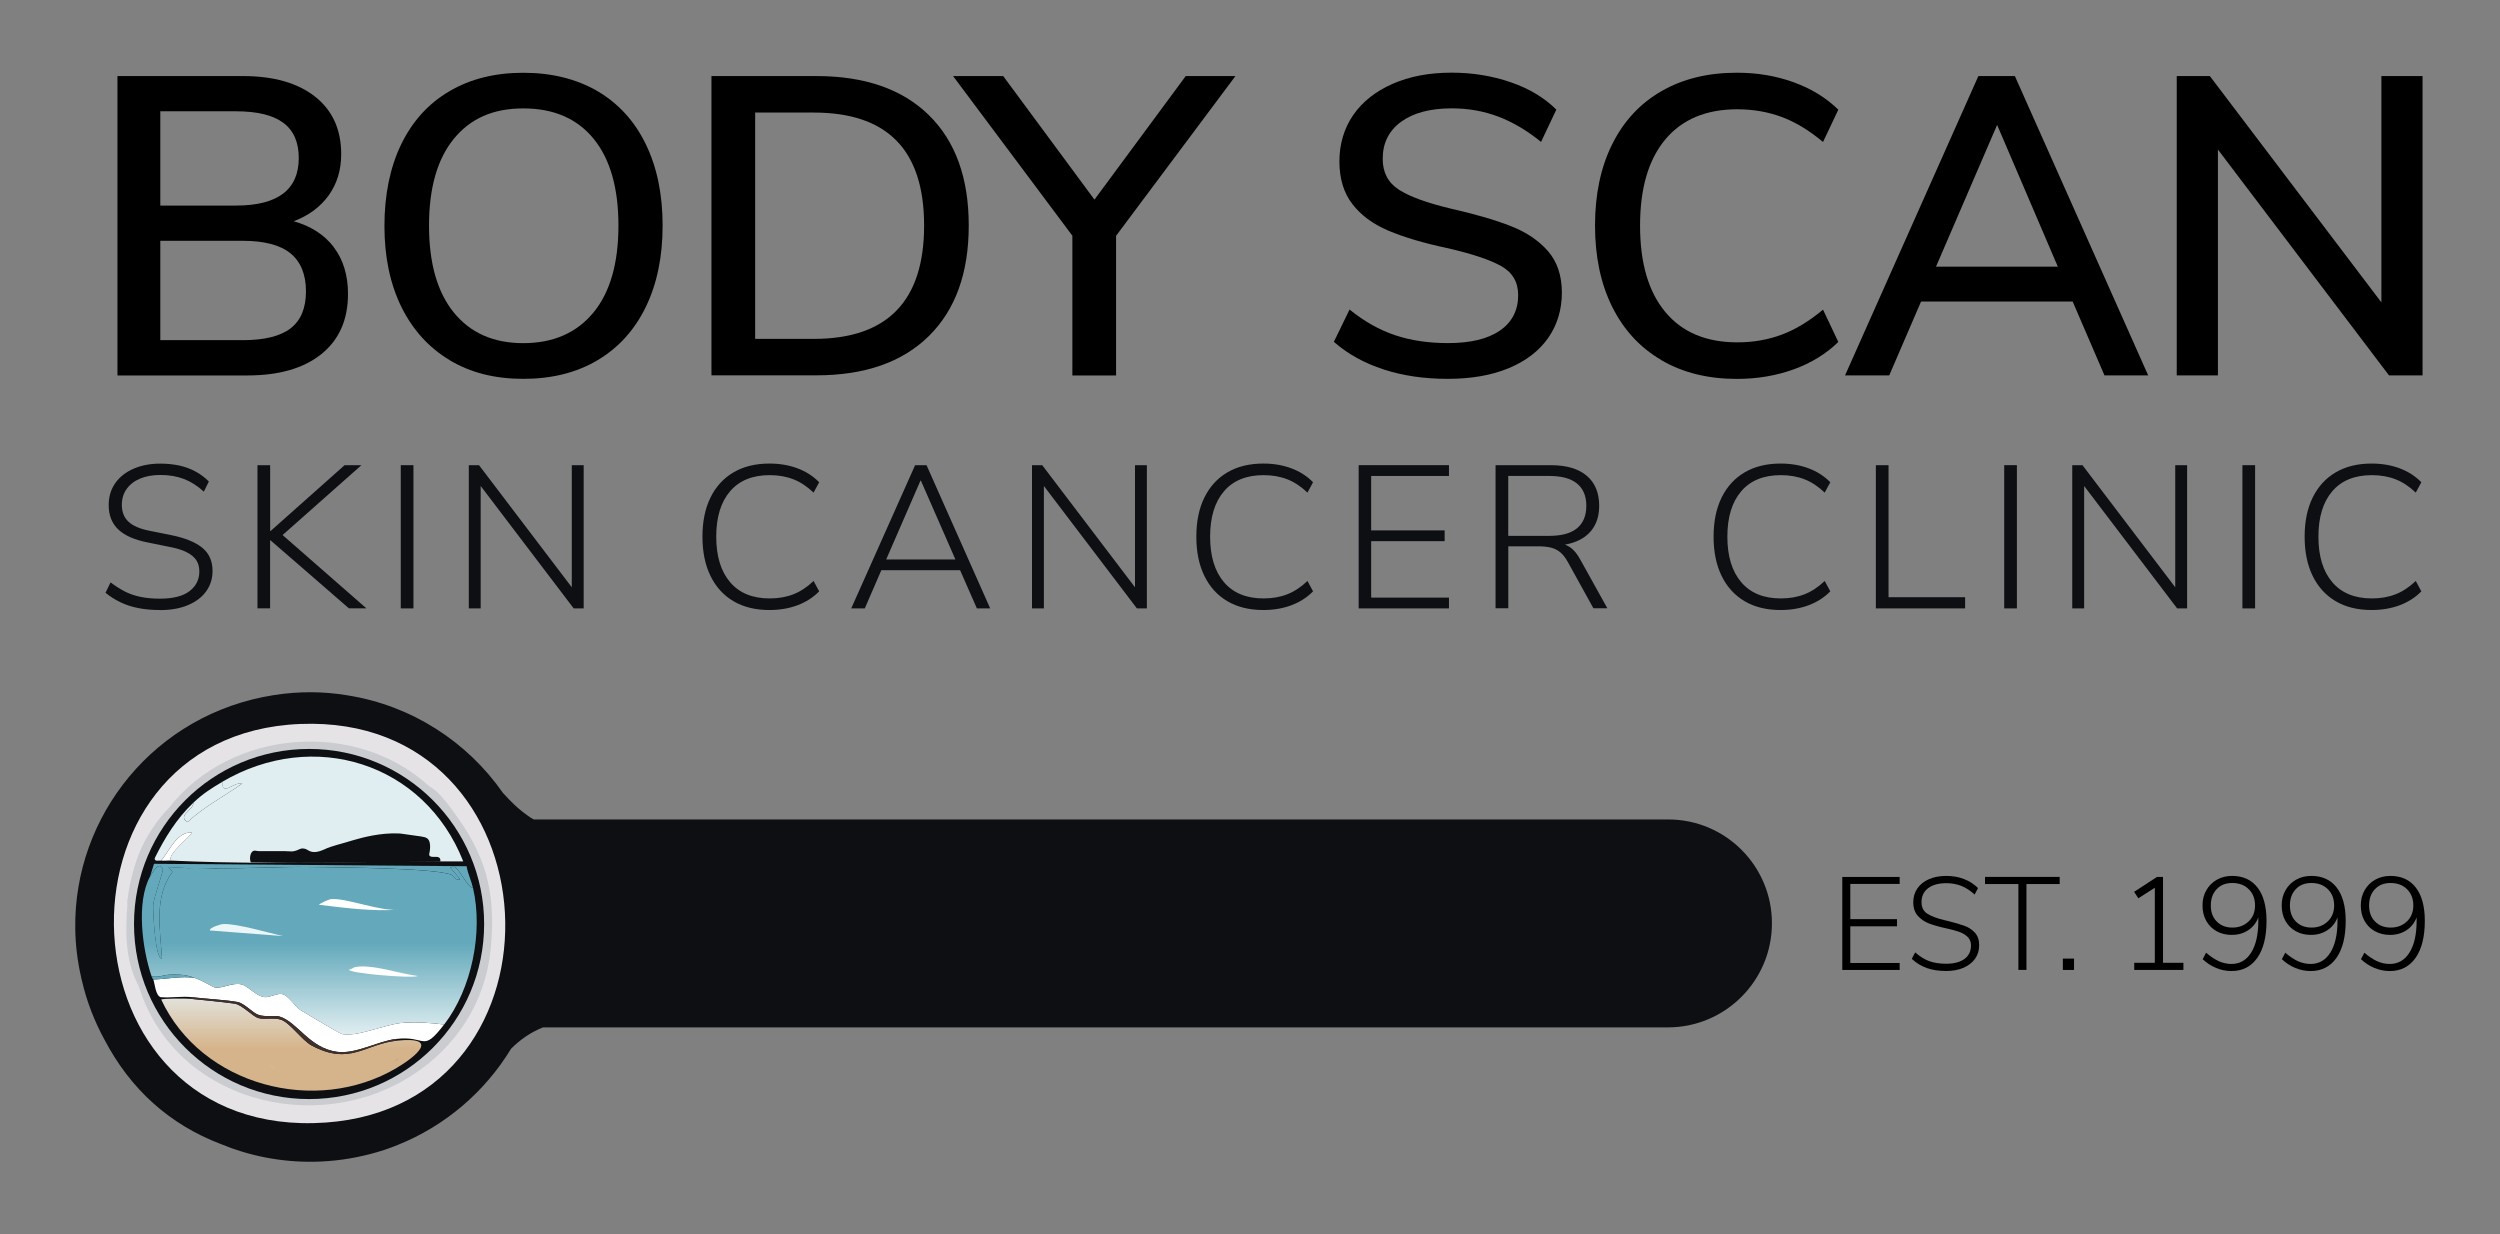 <?xml version="1.0" encoding="UTF-8"?>
<svg id="Layer_1" data-name="Layer 1" xmlns="http://www.w3.org/2000/svg" xmlns:xlink="http://www.w3.org/1999/xlink" viewBox="0 0 433.55 214.08">
  <rect x="0" y="0" width="433.55" height="214.08" fill="#808080" stroke="none"/>
  <defs>
    <style>
      .cls-1 {
        fill: url(#linear-gradient-2);
      }

      .cls-2 {
        fill: #dcb295;
      }

      .cls-3 {
        fill: #40302d;
      }

      .cls-4 {
        fill: #fff;
      }

      .cls-5 {
        fill: #e0eef1;
      }

      .cls-6 {
        fill: #0d0f13;
      }

      .cls-7 {
        fill: #05a1cf;
      }

      .cls-8 {
        fill: #caccd0;
      }

      .cls-9 {
        fill: #7a5946;
      }

      .cls-10 {
        fill: #ebf6f9;
      }

      .cls-11 {
        fill: #e5e3e5;
      }

      .cls-12 {
        fill: url(#linear-gradient);
      }

      .cls-13 {
        fill: #63a9bb;
      }
    </style>
    <linearGradient id="linear-gradient" x1="50.51" y1="189.14" x2="50.51" y2="173.17" gradientUnits="userSpaceOnUse">
      <stop offset=".46" stop-color="#d6b48b"/>
      <stop offset="1" stop-color="#e2e1da"/>
    </linearGradient>
    <linearGradient id="linear-gradient-2" x1="53.64" y1="150.19" x2="53.64" y2="179.42" gradientUnits="userSpaceOnUse">
      <stop offset=".46" stop-color="#63a9bb"/>
      <stop offset="1" stop-color="#e0eef1"/>
    </linearGradient>
  </defs>
  <g>
    <path class="cls-6" d="M27.72,105.79c-1.32,0-2.56-.11-3.7-.33-1.14-.22-2.19-.56-3.14-1.02-.95-.46-1.81-1-2.58-1.64l.87-1.8c.84.63,1.68,1.16,2.51,1.59.83.42,1.74.73,2.74.93,1,.2,2.1.3,3.3.3,2.28,0,4-.43,5.14-1.3,1.14-.87,1.71-2.01,1.71-3.42,0-.78-.18-1.43-.54-1.97-.36-.54-.93-1-1.71-1.39s-1.81-.7-3.08-.93l-3.64-.74c-2.29-.45-3.98-1.2-5.09-2.25-1.11-1.06-1.66-2.47-1.66-4.23,0-1.46.38-2.72,1.14-3.81.76-1.08,1.82-1.91,3.18-2.5,1.36-.59,2.9-.88,4.64-.88,1.15,0,2.24.11,3.27.33,1.02.22,1.97.57,2.83,1.04.87.47,1.64,1.05,2.31,1.73l-.87,1.76c-1.11-1.01-2.26-1.74-3.46-2.2-1.2-.46-2.56-.69-4.08-.69-1.35,0-2.52.21-3.52.63-1,.42-1.77,1.02-2.33,1.8-.55.78-.83,1.69-.83,2.75,0,1.22.38,2.2,1.15,2.92.77.73,2.01,1.26,3.72,1.59l3.68.74c2.43.49,4.23,1.23,5.41,2.2,1.18.97,1.77,2.31,1.77,4,0,1.34-.37,2.52-1.1,3.54-.73,1.02-1.79,1.82-3.16,2.4-1.37.58-2.99.86-4.87.86Z"/>
    <path class="cls-6" d="M44.65,105.51v-24.84h2.2v11.42h.07l12.84-11.42h2.92l-14.47,12.82.07-1.34,15.26,13.35h-3.03l-13.6-11.8h-.07v11.8h-2.2Z"/>
    <path class="cls-6" d="M69.5,105.51v-24.84h2.2v24.84h-2.2Z"/>
    <path class="cls-6" d="M81.3,105.51v-24.84h1.77l16.92,22.27h-.83v-22.27h2.06v24.84h-1.73l-16.92-22.27h.79v22.27h-2.06Z"/>
    <path class="cls-6" d="M133.44,105.79c-2.43,0-4.51-.51-6.24-1.53s-3.06-2.48-3.99-4.39c-.93-1.9-1.39-4.17-1.39-6.8s.46-4.89,1.39-6.78c.93-1.89,2.25-3.35,3.99-4.37s3.81-1.53,6.24-1.53c1.78,0,3.4.28,4.87.83,1.47.55,2.72,1.36,3.75,2.41l-.97,1.8c-1.11-1.06-2.27-1.83-3.5-2.31-1.23-.48-2.6-.72-4.11-.72-2.98,0-5.27.93-6.87,2.8-1.6,1.87-2.4,4.49-2.4,7.87s.8,6.01,2.4,7.89c1.6,1.88,3.89,2.82,6.87,2.82,1.52,0,2.89-.24,4.11-.72,1.23-.48,2.39-1.25,3.5-2.31l.97,1.8c-1.03,1.06-2.29,1.86-3.75,2.41-1.47.55-3.09.83-4.87.83Z"/>
    <path class="cls-6" d="M147.62,105.51l11.08-24.84h1.98l11.04,24.84h-2.31l-3.14-7.15,1.19.53h-15.62l1.23-.53-3.1,7.15h-2.35ZM159.63,83.35l-6.13,14.09-.83-.42h13.96l-.76.42-6.17-14.09h-.07Z"/>
    <path class="cls-6" d="M178.97,105.51v-24.84h1.77l16.92,22.27h-.83v-22.27h2.06v24.84h-1.73l-16.92-22.27h.79v22.27h-2.06Z"/>
    <path class="cls-6" d="M219.09,105.79c-2.43,0-4.51-.51-6.24-1.53s-3.06-2.48-3.99-4.39c-.93-1.9-1.39-4.17-1.39-6.8s.46-4.89,1.39-6.78c.93-1.89,2.25-3.35,3.99-4.37s3.81-1.53,6.24-1.53c1.78,0,3.4.28,4.87.83,1.47.55,2.72,1.36,3.75,2.41l-.97,1.8c-1.11-1.06-2.27-1.83-3.5-2.31-1.23-.48-2.6-.72-4.11-.72-2.98,0-5.27.93-6.87,2.8-1.6,1.87-2.4,4.49-2.4,7.87s.8,6.01,2.4,7.89c1.6,1.88,3.89,2.82,6.87,2.82,1.52,0,2.89-.24,4.11-.72,1.23-.48,2.39-1.25,3.5-2.31l.97,1.8c-1.03,1.06-2.29,1.86-3.75,2.41-1.47.55-3.09.83-4.87.83Z"/>
    <path class="cls-6" d="M235.62,105.51v-24.84h15.66v1.87h-13.49v9.44h12.74v1.87h-12.74v9.79h13.49v1.87h-15.66Z"/>
    <path class="cls-6" d="M259.36,105.51v-24.84h9.6c2.69,0,4.76.61,6.21,1.83,1.44,1.22,2.16,2.96,2.16,5.21,0,1.46-.32,2.71-.97,3.75-.65,1.05-1.61,1.84-2.87,2.38-1.26.54-2.77.81-4.53.81l.4-.46h.51c.91,0,1.71.24,2.4.7.69.47,1.3,1.23,1.86,2.29l4.62,8.31h-2.42l-4.4-7.96c-.41-.75-.85-1.33-1.32-1.73-.47-.4-1.02-.67-1.64-.83-.63-.15-1.37-.23-2.24-.23h-5.16v10.75h-2.2ZM261.56,92.93h7.11c2.14,0,3.75-.44,4.82-1.32,1.07-.88,1.61-2.18,1.61-3.89s-.54-2.98-1.61-3.86c-1.07-.88-2.68-1.32-4.82-1.32h-7.11v10.39Z"/>
    <path class="cls-6" d="M308.79,105.79c-2.43,0-4.51-.51-6.24-1.53s-3.06-2.48-3.99-4.39c-.93-1.9-1.39-4.17-1.39-6.8s.46-4.89,1.39-6.78c.93-1.89,2.25-3.35,3.99-4.37s3.81-1.53,6.24-1.53c1.78,0,3.4.28,4.87.83,1.47.55,2.72,1.36,3.75,2.41l-.97,1.8c-1.11-1.06-2.27-1.83-3.5-2.31-1.23-.48-2.6-.72-4.11-.72-2.98,0-5.27.93-6.87,2.8-1.6,1.87-2.4,4.49-2.4,7.87s.8,6.01,2.4,7.89c1.6,1.88,3.89,2.82,6.87,2.82,1.52,0,2.89-.24,4.11-.72,1.23-.48,2.39-1.25,3.5-2.31l.97,1.8c-1.03,1.06-2.29,1.86-3.75,2.41-1.47.55-3.09.83-4.87.83Z"/>
    <path class="cls-6" d="M325.31,105.51v-24.84h2.2v22.9h13.28v1.94h-15.48Z"/>
    <path class="cls-6" d="M347.57,105.51v-24.84h2.2v24.84h-2.2Z"/>
    <path class="cls-6" d="M359.37,105.51v-24.84h1.77l16.92,22.27h-.83v-22.27h2.06v24.84h-1.73l-16.92-22.27h.79v22.27h-2.06Z"/>
    <path class="cls-6" d="M388.88,105.51v-24.84h2.2v24.84h-2.2Z"/>
    <path class="cls-6" d="M411.29,105.79c-2.43,0-4.51-.51-6.24-1.53s-3.06-2.48-3.99-4.39c-.93-1.9-1.39-4.17-1.39-6.8s.46-4.89,1.39-6.78c.93-1.89,2.25-3.35,3.99-4.37s3.81-1.53,6.24-1.53c1.78,0,3.4.28,4.87.83,1.47.55,2.72,1.36,3.75,2.41l-.97,1.8c-1.11-1.06-2.27-1.83-3.5-2.31-1.23-.48-2.6-.72-4.11-.72-2.98,0-5.27.93-6.87,2.8-1.6,1.87-2.4,4.49-2.4,7.87s.8,6.01,2.4,7.89c1.6,1.88,3.89,2.82,6.87,2.82,1.52,0,2.89-.24,4.11-.72,1.23-.48,2.39-1.25,3.5-2.31l.97,1.8c-1.03,1.06-2.29,1.86-3.75,2.41-1.47.55-3.09.83-4.87.83Z"/>
  </g>
  <path class="cls-6" d="M307.29,160.11c0,9.97-8.09,18.06-18.06,18.06H94.16c-2.19.88-3.95,2.12-5.53,3.7-4.54,7.48-11.42,13.38-19.64,16.68-1.56.64-3.17,1.17-4.82,1.59-3.11.81-6.37,1.28-9.73,1.33-5.74.09-11.24-1.03-16.22-3.1-8.81-3.36-15.62-9.47-20.14-18.14-1.71-3.14-3.03-6.53-3.86-10.11-.02-.05-.03-.11-.05-.17-.02-.14-.06-.27-.09-.42-.65-2.83-.99-5.67-1.03-8.46-.3-19.55,13.77-37.31,34.47-40.53,4.35-.68,8.61-.65,12.76.05,11.11,1.76,20.75,8.04,26.94,16.92,1.36,1.47,2.34,2.53,4.34,3.97.33.24.66.45.99.63h196.75c4.97,0,9.46,2.01,12.72,5.27,3.25,3.26,5.27,7.76,5.27,12.73Z"/>
  <g>
    <path d="M57.88,42.87c1.64,2.16,2.47,4.86,2.47,8.1,0,4.47-1.53,7.94-4.6,10.42-3.07,2.48-7.35,3.72-12.85,3.72h-22.53V13.19h21.72c5.35,0,9.54,1.19,12.55,3.57,3.02,2.38,4.53,5.71,4.53,9.98,0,2.75-.73,5.13-2.17,7.14-1.45,2.01-3.47,3.51-6.07,4.49,2.99.84,5.31,2.33,6.96,4.49ZM27.8,35.65h13.11c7.26,0,10.9-2.75,10.9-8.25,0-2.75-.9-4.79-2.69-6.11-1.79-1.33-4.53-1.99-8.21-1.99h-13.11v16.35ZM50.41,56.93c1.77-1.37,2.65-3.51,2.65-6.41s-.9-5.14-2.69-6.59c-1.79-1.45-4.55-2.17-8.28-2.17h-14.29v17.23h14.29c3.78,0,6.55-.69,8.32-2.06Z"/>
    <path d="M77.98,62.45c-3.61-2.16-6.39-5.23-8.36-9.2-1.96-3.98-2.95-8.66-2.95-14.06s.97-10.17,2.91-14.17c1.94-4,4.72-7.07,8.36-9.2,3.63-2.14,7.9-3.2,12.81-3.2s9.25,1.07,12.89,3.2c3.63,2.14,6.42,5.2,8.36,9.2,1.94,4,2.91,8.7,2.91,14.1s-.97,10.1-2.91,14.1c-1.94,4-4.73,7.08-8.36,9.24-3.63,2.16-7.93,3.24-12.89,3.24s-9.17-1.08-12.78-3.24ZM102.91,54.21c2.9-3.53,4.34-8.57,4.34-15.09s-1.44-11.55-4.31-15.06c-2.87-3.51-6.93-5.26-12.19-5.26s-9.17,1.76-12.04,5.26c-2.87,3.51-4.31,8.53-4.31,15.06s1.44,11.56,4.31,15.09c2.87,3.53,6.88,5.3,12.04,5.3s9.25-1.77,12.15-5.3Z"/>
    <path d="M123.38,13.19h18.19c8.39,0,14.9,2.26,19.51,6.77,4.61,4.52,6.92,10.9,6.92,19.14s-2.31,14.64-6.92,19.18c-4.61,4.54-11.12,6.81-19.51,6.81h-18.19V13.19ZM141.12,58.77c12.76,0,19.14-6.55,19.14-19.66s-6.38-19.59-19.14-19.59h-10.16v39.25h10.16Z"/>
    <path d="M193.55,40.88v24.23h-7.58v-24.23l-20.69-27.69h8.69l15.83,21.43,15.83-21.43h8.62l-20.69,27.69Z"/>
    <path d="M239.97,64.07c-3.36-1.08-6.25-2.68-8.65-4.79l2.72-5.6c2.55,2.06,5.19,3.55,7.92,4.46,2.72.91,5.78,1.36,9.17,1.36,3.88,0,6.87-.72,8.98-2.17,2.11-1.45,3.17-3.5,3.17-6.15,0-2.26-.98-3.94-2.95-5.04-1.96-1.1-5.11-2.15-9.42-3.13-4.12-.88-7.51-1.89-10.16-3.02-2.65-1.13-4.73-2.66-6.22-4.6-1.5-1.94-2.25-4.41-2.25-7.4s.8-5.72,2.39-8.03c1.59-2.31,3.87-4.11,6.81-5.41,2.95-1.3,6.36-1.95,10.23-1.95,3.63,0,7.06.55,10.27,1.66,3.21,1.1,5.85,2.69,7.92,4.75l-2.65,5.6c-2.41-1.96-4.87-3.42-7.4-4.38-2.53-.96-5.22-1.44-8.06-1.44-3.73,0-6.66.77-8.8,2.32-2.13,1.55-3.2,3.69-3.2,6.44,0,2.36.93,4.14,2.8,5.34,1.86,1.2,4.86,2.3,8.98,3.28,4.32.98,7.82,2,10.49,3.06,2.68,1.06,4.81,2.5,6.41,4.34,1.59,1.84,2.39,4.23,2.39,7.18s-.8,5.62-2.39,7.88c-1.6,2.26-3.88,4-6.85,5.23-2.97,1.23-6.49,1.84-10.57,1.84s-7.72-.54-11.08-1.62Z"/>
    <path d="M288.13,62.45c-3.71-2.16-6.55-5.24-8.54-9.24-1.99-4-2.98-8.7-2.98-14.1s.99-10.1,2.98-14.1c1.99-4,4.83-7.07,8.54-9.2,3.71-2.14,8.06-3.2,13.07-3.2,3.53,0,6.82.55,9.87,1.66,3.04,1.1,5.62,2.69,7.73,4.75l-2.65,5.6c-2.41-2.01-4.8-3.46-7.18-4.34-2.38-.88-4.95-1.33-7.69-1.33-5.4,0-9.56,1.74-12.48,5.23-2.92,3.49-4.38,8.47-4.38,14.95s1.46,11.48,4.38,14.98c2.92,3.51,7.08,5.26,12.48,5.26,2.75,0,5.31-.44,7.69-1.33,2.38-.88,4.77-2.33,7.18-4.34l2.65,5.6c-2.11,2.06-4.69,3.65-7.73,4.75-3.04,1.1-6.33,1.66-9.87,1.66-5.01,0-9.36-1.08-13.07-3.24Z"/>
    <path d="M359.44,52.29h-26.29l-5.52,12.81h-7.66l23.12-51.91h6.33l23.12,51.91h-7.58l-5.52-12.81ZM356.87,46.25l-10.53-24.59-10.6,24.59h21.13Z"/>
    <path d="M420.12,13.19v51.91h-5.82l-29.67-39.17v39.17h-7.14V13.19h5.74l29.75,39.25V13.19h7.14Z"/>
  </g>
  <path class="cls-11" d="M52.07,125.55c44.97-1.81,48.19,66,4.46,69.12-46.72,3.33-49.72-67.3-4.46-69.12Z"/>
  <path class="cls-8" d="M85.1,164.58c-.93,9.38-6.1,16.95-13.38,21.74-16.9,11.09-41.63,4.52-47.66-15.33-2.42-4.37-2.3-9.54-1.96-14.35,0-.06-.1.2,0-.56.38-3.03,1.2-6.36,2.51-9.2,1.06-2.29,2.92-5.04,4.74-6.83,10.65-13.66,32.44-15.38,45.15-3.63,1.67.73,3.96,4.07,5.02,5.58,5.1,7.22,6.46,13.66,5.57,22.58Z"/>
  <circle class="cls-6" cx="53.6" cy="160.24" r="30.36"/>
  <path class="cls-4" d="M69.77,177.39c2.26-.2,4.99-.01,7.25.28-3.87,5.02-3.02,1.85-8.36,2.51-3.19.39-6.93,2.65-10.17,2.23-4.86-.64-6.89-5.19-10.03-6.13-.84-.25-2.34.14-3.62-.28-1.02-.33-2.42-1.99-3.62-2.23-1.77-.35-5.73-.57-7.94-.84-1.68-.2-3.7.15-5.44,0-.87-.32-.99-2.37-1.25-3.07,2.16-.05,5-.63,7.11-.28.97.16,3.11,1.6,3.62,1.67,1.34.18,2.84-.85,4.46-.56,1.26.23,2.55,2.07,4.18,2.23.67.06,2.15-.64,2.79-.56,1.33.16,2.36,2.2,3.34,2.79.85.51,6.83,4.11,7.25,4.18,2.75.5,7.24-1.66,10.45-1.95Z"/>
  <path class="cls-13" d="M82.03,153.98c-1.04-.18-2.44-3.43-3.21-3.62-.19-.05-.59-.06-.7.14l1.67,1.95c-.56.49-1.3-.65-1.39-.7-2.52-1.24-19.63-1.32-23.83-1.39-8.42-.14-16.94.64-25.36,0l.7.84c-3.25,4.34-2.14,9.98-1.81,15.05-1.21.28-1.6-8.49-1.53-9.34.11-1.33,1.78-5.83,1.67-6.13-.61-1.68-1.94.72-2.23,1.25l.7-2.23,54.21.42c.21,1.29.82,2.5,1.11,3.76Z"/>
  <path class="cls-5" d="M80.36,149.38c-1.33,0-2.67,0-4,0-12.97.03-26,.44-38.97.13-2.59-.06-5.17-.15-7.76-.27-.74-1.07,3.81-4.53,3.62-4.88-2.61-.09-3.8,3.1-5.3,4.88-.41-.06-1.16.26-1.12-.42,1.78-3.58,3.77-6.81,6.69-9.61.05,1.31-2.88,2.24-.98,3.35,2.89-2.72,6.43-4.52,9.48-6.69-1.62-.28-3.51,2.35-3.49-.28,15.82-9.32,35.07-3.32,41.81,13.8Z"/>
  <path class="cls-5" d="M38.55,135.58c-.03,2.63,1.87,0,3.48.28-3.04,2.18-6.59,3.97-9.48,6.69-1.9-1.1,1.03-2.03.98-3.34,1.59-1.53,3.13-2.51,5.02-3.62Z"/>
  <path class="cls-4" d="M29.63,149.24c-.54-.03-1.16.07-1.67,0,1.5-1.78,2.69-4.97,5.3-4.88.19.35-4.37,3.81-3.62,4.88Z"/>
  <path class="cls-12" d="M32.98,173.21c2.16.21,5.65.55,7.66.84,1.39.19,3.09,2.2,4.18,2.51s2.58-.15,3.9.28c1.54.5,3.68,3.59,5.3,4.46,6.69,3.6,9.25-.28,14.91-.84,7.42-.73,3.22,2.75-.14,4.74-14.05,8.32-33.86,3.06-40.83-11.85.18-.22,4.38-.2,5.02-.14Z"/>
  <path class="cls-3" d="M68.66,180.18l.28.28c-5.66.56-8.22,4.43-14.91.84-1.62-.87-3.75-3.96-5.3-4.46-1.32-.43-2.81.04-3.9-.28s-2.79-2.31-4.18-2.51c-2.01-.28-5.51-.62-7.66-.84l.28-.28c2.22.27,6.18.49,7.94.84,1.2.24,2.61,1.9,3.62,2.23,1.28.42,2.79.03,3.62.28,3.15.94,5.17,5.5,10.03,6.13,3.24.42,6.99-1.84,10.17-2.23Z"/>
  <path class="cls-2" d="M46.78,184.64c.33.09,1.06.24.98.7-.28.11-1.21-.3-.98-.7Z"/>
  <path class="cls-9" d="M69.21,183.53c-.35.24-.32.28-.84.56.37-.27.46-.32.84-.56Z"/>
  <path class="cls-7" d="M34.95,170.09c-.34-.14-.66-.29-1.01-.43.29.08.64.25,1.01.43Z"/>
  <path class="cls-1" d="M77.02,177.67c-2.25-.29-4.99-.48-7.25-.28-3.21.29-7.7,2.45-10.45,1.95-.42-.08-6.4-3.68-7.25-4.18-.98-.58-2.01-2.62-3.34-2.79-.64-.08-2.11.63-2.79.56-1.63-.16-2.92-2-4.18-2.23-1.62-.3-3.12.73-4.46.56-.34-.05-1.39-.7-2.35-1.17-.37-.19-.72-.35-1.01-.43-1.04-.42-2.29-.76-4.58-.63-.95.05-2.04.53-3.07.28-1.61-4.64-2.69-12.88-.28-17.28.3-.54,1.62-2.94,2.23-1.25.11.3-1.56,4.8-1.67,6.13-.07.84.33,9.61,1.53,9.34-.33-5.07-1.44-10.71,1.81-15.05l-.7-.84c1.13.08,2.26.14,3.39.19h.03c1.29-.05,2.89-.01,4.6.07,5.79-.01,11.6-.35,17.35-.25,4.21.07,21.32.16,23.83,1.39.09.05.83,1.18,1.39.7l-1.67-1.95c.11-.19.51-.19.7-.14.76.2,2.16,3.44,3.2,3.62,1.78,7.64-.21,17.46-5.01,23.69Z"/>
  <path class="cls-13" d="M33.94,169.66c-.1-.03-.18-.05-.26-.07-2.11-.35-4.95.22-7.11.28,0-.03-.14-.17-.28-.56,1.03.25,2.11-.22,3.07-.28,2.3-.14,3.54.21,4.58.63Z"/>
  <path class="cls-7" d="M34.95,170.09c-.34-.14-.66-.29-1.01-.43.29.08.64.25,1.01.43Z"/>
  <path class="cls-4" d="M57.37,155.93c2.64-.28,8.67,2.22,11.85,1.81-4.45.36-9.45-.29-13.94-.84.33-.29,1.79-.94,2.09-.98Z"/>
  <path class="cls-4" d="M61.49,167.73c2.91-.62,7.95,1.18,11.01,1.53-1.17.46-12.11-.48-11.99-1.11.34-.01.89-.4.98-.42Z"/>
  <path class="cls-10" d="M38.63,160.25c2.37-.14,8.03,1.55,10.45,2.09l-12.68-.98c-.12-.55,2.1-1.11,2.23-1.11Z"/>
  <path class="cls-6" d="M76.37,149.44c-10.94.03-21.92.37-32.85.11-.04-.06-.07-.12-.1-.19-.12-.39-.09-1.44.45-1.76.24-.14.45-.07.97,0h2.75c.56,0,1.12-.01,1.68,0,1.22.03,1.33.1,1.77,0,.77-.17.92-.48,1.51-.46.53.02.77.29,1.15.46,1.03.46,2.2-.15,3.1-.54.47-.21,1.88-.61,4.69-1.42,1.22-.35,4.49-1.27,7.79-1.1.35.02.02.01,2.83.39,1.34.18,1.9.24,2.21.71.3.45.28,1.11.26,1.5-.03.77-.26,1-.09,1.24.33.47,1.4-.04,1.77.44.13.17.13.41.09.61Z"/>
  <g>
    <path d="M319.49,152.08h9.95v1.21h-8.56v6.11h8.1v1.24h-8.1v6.36h8.56v1.21h-9.95v-16.13Z"/>
    <path d="M334.15,167.87c-.98-.34-1.85-.87-2.61-1.59l.59-1.12c.81.72,1.62,1.22,2.44,1.52.82.3,1.8.45,2.94.45,1.36,0,2.41-.28,3.17-.83.75-.56,1.13-1.34,1.13-2.34,0-.59-.18-1.08-.55-1.45-.37-.37-.83-.66-1.4-.87-.56-.21-1.32-.42-2.27-.63-1.25-.27-2.26-.56-3.03-.85-.77-.29-1.42-.73-1.96-1.32-.53-.59-.8-1.38-.8-2.37,0-.92.24-1.72.71-2.4.47-.69,1.14-1.22,2-1.6.86-.38,1.87-.57,3.03-.57,1.1,0,2.12.18,3.05.54s1.75.88,2.44,1.57l-.59,1.12c-.76-.69-1.53-1.19-2.31-1.5s-1.64-.47-2.58-.47c-1.36,0-2.42.29-3.18.87-.76.58-1.14,1.39-1.14,2.42,0,.9.33,1.57,1,2,.66.43,1.64.8,2.92,1.11l.59.14c1.23.31,2.21.59,2.93.85s1.32.66,1.82,1.2c.5.54.74,1.27.74,2.18s-.24,1.66-.71,2.33c-.47.67-1.14,1.19-2,1.57-.86.37-1.86.56-3.01.56-1.27,0-2.39-.17-3.36-.51Z"/>
    <path d="M350.03,153.31h-5.79v-1.24h12.95v1.24h-5.76v14.89h-1.4v-14.89Z"/>
    <path d="M359.68,166.24v1.97h-1.94v-1.97h1.94Z"/>
    <path d="M378.65,166.97v1.24h-8.53v-1.24h3.57v-13.02l-2.86,1.83-.73-1.12,3.96-2.58h1.05v14.89h3.55Z"/>
    <path d="M391.5,153.92c1.04,1.35,1.56,3.27,1.56,5.78,0,2.75-.53,4.88-1.6,6.41-1.07,1.52-2.56,2.29-4.48,2.29-.92,0-1.8-.18-2.67-.54-.86-.36-1.64-.87-2.32-1.52l.59-1.12c.78.67,1.52,1.16,2.22,1.48.7.31,1.43.47,2.17.47,1.46,0,2.61-.66,3.43-1.97.82-1.31,1.24-3.14,1.24-5.49v-.62c-.35.95-.94,1.69-1.76,2.23-.82.54-1.77.81-2.84.81-.99,0-1.87-.21-2.64-.64-.77-.43-1.37-1.03-1.8-1.8s-.64-1.66-.64-2.67.22-1.85.66-2.63c.44-.78,1.05-1.39,1.83-1.83s1.65-.66,2.63-.66c1.91,0,3.38.67,4.42,2.02ZM389.97,159.79c.73-.72,1.1-1.64,1.1-2.77s-.36-2.1-1.09-2.81c-.72-.72-1.67-1.08-2.85-1.08s-2.03.35-2.71,1.06c-.68.71-1.02,1.65-1.02,2.83s.34,2.09,1.03,2.79c.69.7,1.59,1.05,2.72,1.05s2.08-.36,2.81-1.08Z"/>
    <path d="M405.23,153.92c1.04,1.35,1.56,3.27,1.56,5.78,0,2.75-.53,4.88-1.6,6.41-1.07,1.52-2.56,2.29-4.48,2.29-.92,0-1.8-.18-2.67-.54-.86-.36-1.64-.87-2.32-1.52l.59-1.12c.78.67,1.52,1.16,2.22,1.48.7.31,1.43.47,2.17.47,1.46,0,2.61-.66,3.43-1.97.82-1.31,1.24-3.14,1.24-5.49v-.62c-.35.95-.94,1.69-1.76,2.23-.82.54-1.77.81-2.84.81-.99,0-1.87-.21-2.64-.64-.77-.43-1.37-1.03-1.8-1.8s-.64-1.66-.64-2.67.22-1.85.66-2.63c.44-.78,1.05-1.39,1.83-1.83s1.65-.66,2.63-.66c1.91,0,3.38.67,4.42,2.02ZM403.69,159.79c.73-.72,1.1-1.64,1.1-2.77s-.36-2.1-1.09-2.81c-.72-.72-1.67-1.08-2.85-1.08s-2.03.35-2.71,1.06c-.68.71-1.02,1.65-1.02,2.83s.34,2.09,1.03,2.79c.69.7,1.59,1.05,2.72,1.05s2.08-.36,2.81-1.08Z"/>
    <path d="M418.95,153.92c1.04,1.35,1.56,3.27,1.56,5.78,0,2.75-.53,4.88-1.6,6.41-1.07,1.52-2.56,2.29-4.48,2.29-.92,0-1.8-.18-2.67-.54-.86-.36-1.64-.87-2.32-1.52l.59-1.12c.78.67,1.52,1.16,2.22,1.48.7.31,1.43.47,2.17.47,1.46,0,2.61-.66,3.43-1.97.82-1.31,1.24-3.14,1.24-5.49v-.62c-.35.95-.94,1.69-1.76,2.23-.82.54-1.77.81-2.84.81-.99,0-1.87-.21-2.64-.64-.77-.43-1.37-1.03-1.8-1.8s-.64-1.66-.64-2.67.22-1.85.66-2.63c.44-.78,1.05-1.39,1.83-1.83s1.65-.66,2.63-.66c1.91,0,3.38.67,4.42,2.02ZM417.42,159.79c.73-.72,1.1-1.64,1.1-2.77s-.36-2.1-1.09-2.81c-.72-.72-1.67-1.08-2.85-1.08s-2.03.35-2.71,1.06c-.68.71-1.02,1.65-1.02,2.83s.34,2.09,1.03,2.79c.69.7,1.59,1.05,2.72,1.05s2.08-.36,2.81-1.08Z"/>
  </g>
</svg>